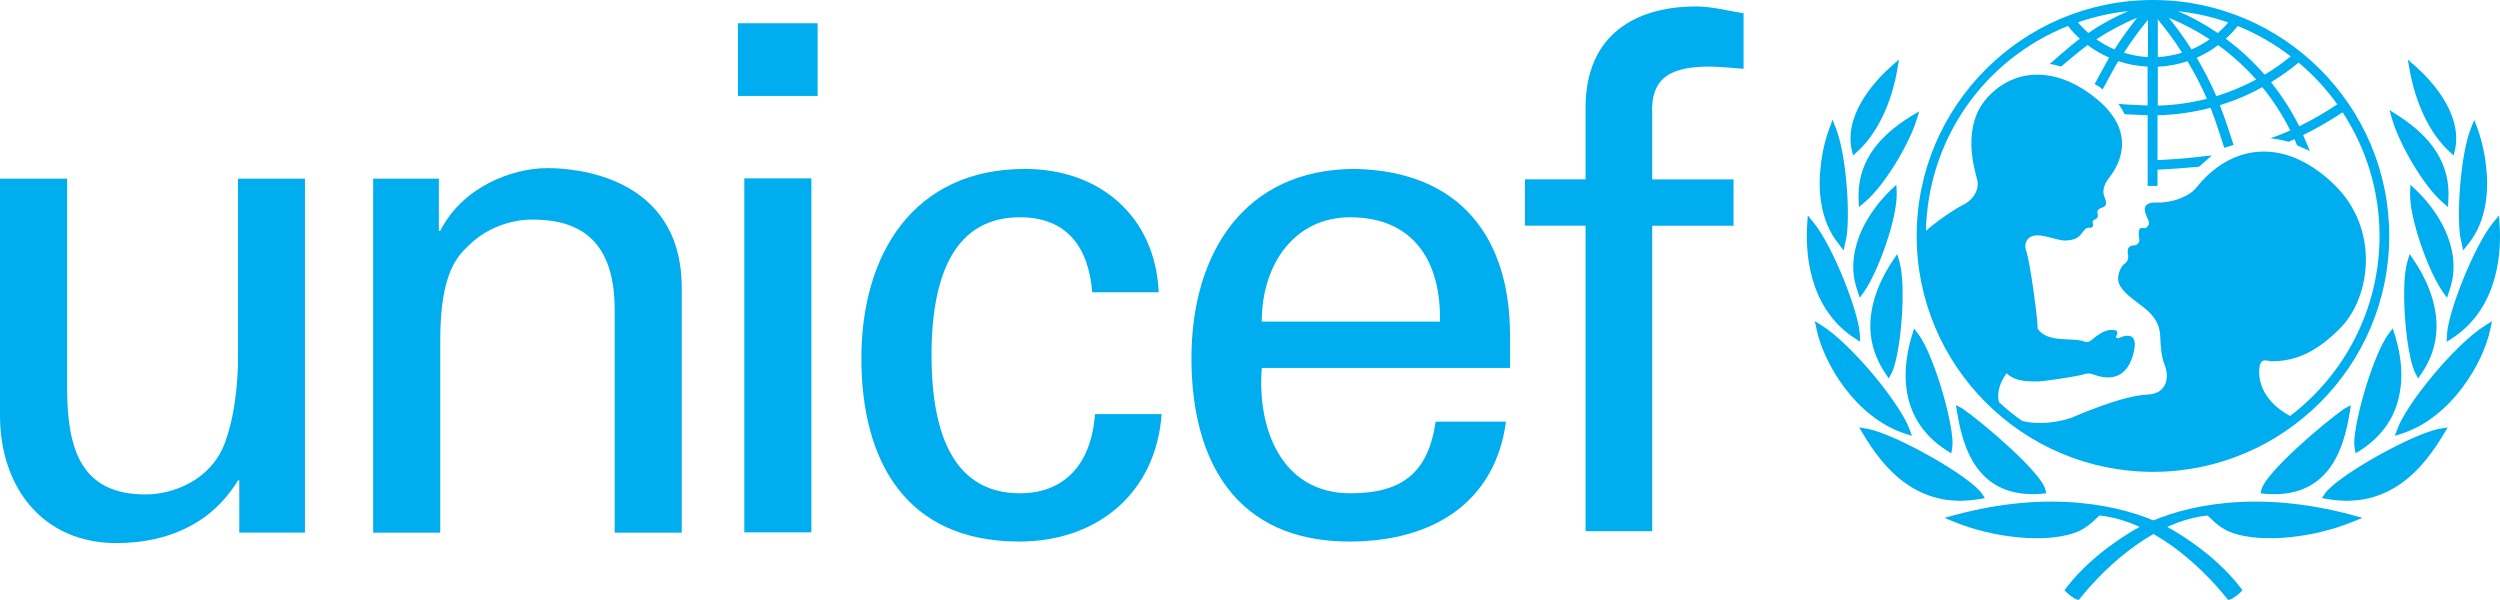 <svg width="150" height="36" viewBox="0 0 150 36" fill="none" xmlns="http://www.w3.org/2000/svg">
<path d="M137.409 24.962C135.523 23.937 135.479 22.502 135.58 21.974C135.682 21.437 136.048 21.675 136.286 21.675C137.524 21.675 138.824 21.309 140.428 19.672C142.244 17.828 142.812 13.722 140.027 11.051C137.026 8.168 133.84 8.67 131.777 11.262C131.359 11.79 130.323 12.182 129.433 12.151C128.115 12.098 128.944 13.137 128.944 13.353C128.944 13.568 128.745 13.722 128.631 13.687C128.181 13.559 128.358 14.224 128.358 14.418C128.358 14.611 128.173 14.721 128.071 14.721C127.52 14.721 127.679 15.219 127.692 15.355C127.705 15.487 127.657 15.72 127.476 15.826C127.3 15.923 127.088 16.358 127.088 16.693C127.088 17.291 127.639 17.709 128.56 18.396C129.477 19.083 129.6 19.73 129.614 20.201C129.636 20.671 129.675 21.424 129.887 21.921C130.138 22.529 130.098 23.629 128.834 23.677C127.278 23.739 124.515 24.98 124.281 25.064C123.404 25.376 122.245 25.486 121.338 25.262C120.844 24.918 120.381 24.54 119.945 24.139C119.76 23.514 120.073 22.841 120.395 22.392C120.91 22.907 121.686 22.872 122.122 22.89C122.554 22.907 124.678 22.573 124.982 22.471C125.282 22.37 125.418 22.405 125.603 22.471C126.419 22.766 127.534 22.859 127.979 21.305C128.428 19.747 127.362 20.183 127.225 20.249C127.088 20.319 126.903 20.302 126.974 20.17C127.172 19.769 126.873 19.813 126.709 19.8C126.273 19.756 125.705 20.218 125.52 20.385C125.33 20.553 125.145 20.535 125.083 20.504C124.506 20.214 122.787 20.627 122.25 19.694C122.303 19.448 121.813 15.672 121.562 15.021C121.514 14.88 121.47 14.651 121.628 14.4C122.069 13.744 123.272 14.448 123.924 14.431C124.704 14.413 124.828 14.088 125.039 13.823C125.251 13.568 125.401 13.713 125.515 13.639C125.656 13.546 125.524 13.361 125.568 13.264C125.621 13.163 125.683 13.212 125.81 13.097C125.947 12.979 125.797 12.728 125.859 12.631C126.057 12.34 126.577 12.569 126.264 11.808C126.088 11.394 126.326 10.941 126.564 10.642C126.947 10.153 128.406 8.098 125.828 5.959C123.365 3.926 120.87 4.093 119.266 5.827C117.662 7.565 118.464 10.105 118.627 10.774C118.799 11.443 118.314 12.05 117.759 12.309C117.323 12.516 116.318 13.19 115.556 13.845C115.679 8.393 118.993 3.596 124.074 1.558C124.29 1.831 124.528 2.086 124.793 2.324C124.228 2.733 122.986 3.838 122.986 3.838C122.986 3.838 123.162 3.864 123.321 3.899C123.431 3.926 123.66 3.996 123.66 3.996C123.66 3.996 124.748 3.072 125.255 2.702C125.656 3.006 126.093 3.252 126.546 3.455C126.304 3.877 125.683 5.039 125.683 5.039C125.683 5.039 125.824 5.123 125.956 5.206C126.084 5.294 126.159 5.365 126.159 5.365C126.159 5.365 126.837 4.093 127.097 3.666C127.666 3.86 128.261 3.97 128.856 3.996V6.329C128.521 6.315 127.666 6.285 127.318 6.249L127.102 6.227L127.225 6.408C127.313 6.544 127.388 6.672 127.45 6.8L127.472 6.848L127.534 6.857C127.785 6.874 128.565 6.901 128.86 6.914V11.156H129.451V10.184C130.314 10.14 131.033 10.083 131.905 10.008H131.94L132.707 9.33L132.284 9.37C131.368 9.489 130.565 9.546 129.83 9.585C129.83 9.585 129.578 9.599 129.451 9.607V6.914C130.517 6.892 131.583 6.742 132.632 6.469C132.919 7.169 133.456 8.868 133.456 8.868L134.016 8.696C134.016 8.696 133.478 7.011 133.192 6.311C134.082 6.038 134.933 5.677 135.739 5.228C136.391 6.029 136.955 6.901 137.418 7.829C136.995 8.023 136.237 8.296 136.237 8.296C136.85 8.362 137.312 8.507 137.312 8.507C137.312 8.507 137.528 8.415 137.674 8.353C137.727 8.472 137.828 8.723 137.828 8.723L138.59 9.057L138.502 8.846C138.502 8.846 138.251 8.243 138.189 8.102C139.005 7.702 139.793 7.248 140.556 6.738C142.006 8.947 142.772 11.513 142.772 14.158C142.772 18.563 140.661 22.48 137.405 24.962M127.697 0.665C126.859 1.025 126.053 1.466 125.299 1.98C125.075 1.778 124.863 1.567 124.674 1.342C125.643 1.003 126.665 0.775 127.697 0.665ZM126.873 2.966C126.485 2.803 126.123 2.597 125.784 2.359C126.551 1.853 127.366 1.417 128.23 1.065C127.749 1.668 127.291 2.302 126.873 2.962V2.966ZM128.878 1.188V3.424C128.388 3.398 127.904 3.31 127.437 3.164C127.873 2.482 128.353 1.822 128.878 1.188ZM129.468 4.005C130.072 3.974 130.671 3.868 131.249 3.675C131.685 4.397 132.073 5.149 132.416 5.928C131.451 6.17 130.46 6.315 129.468 6.337V4.005ZM129.468 1.162C129.984 1.791 130.482 2.456 130.927 3.164C130.451 3.31 129.962 3.398 129.468 3.424V1.162ZM132.579 2.359C132.24 2.597 131.879 2.803 131.491 2.966C131.085 2.315 130.623 1.681 130.125 1.065C130.98 1.417 131.813 1.848 132.579 2.359ZM133.694 1.347C133.505 1.576 133.289 1.787 133.069 1.985C132.319 1.474 131.522 1.03 130.684 0.673C131.716 0.783 132.729 1.008 133.694 1.347ZM135.373 4.775C134.607 5.18 133.804 5.514 132.98 5.77C132.641 4.982 132.24 4.207 131.799 3.464C132.253 3.261 132.69 3.015 133.091 2.707C133.928 3.31 134.686 4.005 135.373 4.775ZM134.272 1.562C135.4 2.016 136.466 2.632 137.445 3.38C136.96 3.78 136.431 4.15 135.88 4.48C135.184 3.684 134.399 2.957 133.549 2.324C133.809 2.086 134.051 1.831 134.267 1.558L134.272 1.562ZM140.238 6.258C139.511 6.747 138.745 7.191 137.956 7.578C137.489 6.641 136.916 5.756 136.263 4.934C136.841 4.581 137.4 4.185 137.916 3.754C138.793 4.489 139.573 5.33 140.238 6.258ZM129.177 0C121.355 0 115.001 6.351 115.001 14.153C115.001 21.956 121.36 28.311 129.177 28.311C136.995 28.311 143.354 21.961 143.354 14.153C143.354 6.346 136.991 0 129.177 0Z" fill="#00ADEF"/>
<path d="M113.714 3.763L113.498 3.957C112.661 4.691 110.766 6.637 111.061 8.762C111.061 8.767 111.087 8.908 111.087 8.908L111.184 9.33L111.449 9.088C112.616 8.027 113.489 6.223 113.842 4.146L113.943 3.565L113.718 3.763" fill="#00ADEF"/>
<path d="M109.862 7.442L109.765 7.697C109.629 8.054 109.386 8.798 109.263 9.792C109.078 11.2 109.122 13.185 110.351 14.673C110.347 14.673 110.479 14.845 110.479 14.845L110.62 15.025L110.805 14.123C111.008 12.53 110.744 9.185 110.153 7.693L109.95 7.182L109.862 7.438" fill="#00ADEF"/>
<path d="M108.448 13.19L108.434 13.454C108.333 14.884 108.408 18.414 111.268 20.284L111.607 20.504L111.594 20.104C111.541 18.761 109.977 14.765 108.8 13.335L108.47 12.926L108.448 13.185" fill="#00ADEF"/>
<path d="M108.946 19.51L108.994 19.752C109.408 21.776 111.339 25.068 114.313 26.019L114.719 26.151L114.569 25.75C114.018 24.232 111.145 20.698 109.311 19.532L108.888 19.267L108.941 19.51" fill="#00ADEF"/>
<path d="M114.926 6.817L114.688 6.958C112.471 8.309 111.435 9.946 111.515 11.966L111.537 12.424L111.854 12.155C113.057 11.165 114.551 8.639 114.992 7.2L115.155 6.676L114.926 6.817Z" fill="#00ADEF"/>
<path d="M113.621 11.24L113.449 11.394C112.885 11.931 111.052 13.885 111.206 16.297C111.224 16.662 111.316 17.063 111.457 17.476L111.585 17.864L111.823 17.534C112.7 16.306 113.859 13.049 113.802 11.539L113.78 11.082L113.617 11.24" fill="#00ADEF"/>
<path d="M113.714 15.421L113.586 15.61C112.66 16.979 112.193 18.387 112.22 19.686C112.246 20.649 112.555 21.565 113.132 22.419L113.322 22.705L113.489 22.401C113.881 21.648 114.203 19.215 114.154 17.287C114.137 16.609 114.071 16.046 113.956 15.668L113.833 15.245L113.709 15.425" fill="#00ADEF"/>
<path d="M114.789 19.901L114.727 20.095C114.45 20.988 114.322 21.86 114.339 22.683C114.392 24.558 115.221 26.019 116.812 27.035L117.076 27.202L117.138 26.846L117.155 26.555C117.116 25.033 115.979 21.204 115.089 20.033L114.846 19.712L114.785 19.901" fill="#00ADEF"/>
<path d="M111.942 25.807L111.665 25.838L111.779 26.027C112.969 28.021 115.001 30.6 118.782 29.94L119.094 29.887L118.918 29.623C118.213 28.571 113.621 25.979 111.991 25.719L111.55 25.645L111.665 25.838" fill="#00ADEF"/>
<path d="M117.27 30.908L116.671 31.071L117.235 31.304C119.645 32.29 122.664 32.58 124.418 31.991C125.075 31.771 125.471 31.405 125.969 30.93C129.045 31.247 131.927 33.804 133.606 35.894L133.699 36L133.835 35.956C134.02 35.894 134.311 35.666 134.435 35.533L134.549 35.41L134.439 35.269C132.685 32.972 129.94 31.555 129.821 31.502C127.353 30.296 122.986 29.359 117.27 30.908Z" fill="#00ADEF"/>
<path d="M117.389 24.513L117.424 24.716C117.786 26.978 118.707 29.949 122.532 29.623L122.783 29.597L122.717 29.363C122.466 28.334 118.953 25.341 117.728 24.5L117.354 24.307L117.389 24.513Z" fill="#00ADEF"/>
<path d="M144.469 3.565L144.57 4.146C144.932 6.223 145.8 8.027 146.959 9.088L147.223 9.33C147.223 9.33 147.316 8.912 147.316 8.903C147.316 8.903 147.342 8.762 147.342 8.758C147.633 6.628 145.738 4.687 144.901 3.952L144.676 3.758L144.46 3.56" fill="#00ADEF"/>
<path d="M148.457 7.187L148.254 7.697C147.664 9.189 147.404 12.534 147.602 14.127L147.787 15.029L147.928 14.849C147.928 14.849 148.065 14.673 148.065 14.677C149.29 13.19 149.33 11.205 149.145 9.797C149.017 8.802 148.779 8.058 148.647 7.702L148.55 7.446L148.453 7.191" fill="#00ADEF"/>
<path d="M149.938 12.93L149.603 13.335C148.435 14.765 146.866 18.766 146.818 20.108L146.8 20.509L147.139 20.288C150.008 18.418 150.079 14.889 149.973 13.458L149.96 13.194L149.938 12.934" fill="#00ADEF"/>
<path d="M149.519 19.267L149.105 19.532C147.263 20.693 144.39 24.232 143.839 25.75L143.689 26.151L144.099 26.019C147.073 25.064 149.004 21.776 149.418 19.752L149.471 19.51L149.519 19.267Z" fill="#00ADEF"/>
<path d="M143.372 6.606L143.522 7.134C143.936 8.577 145.381 11.139 146.567 12.151L146.884 12.424L146.902 11.962C147.025 9.946 146.02 8.287 143.83 6.896L143.592 6.747L143.367 6.601" fill="#00ADEF"/>
<path d="M144.628 11.082L144.606 11.544C144.544 13.053 145.707 16.31 146.584 17.538L146.822 17.868L146.95 17.481C147.091 17.067 147.179 16.666 147.201 16.297C147.364 13.885 145.531 11.935 144.958 11.399L144.795 11.245L144.623 11.082" fill="#00ADEF"/>
<path d="M144.579 15.245L144.451 15.668C144.337 16.05 144.266 16.614 144.253 17.287C144.205 19.215 144.526 21.648 144.927 22.401L145.086 22.705L145.284 22.419C145.87 21.565 146.166 20.649 146.192 19.686C146.218 18.387 145.751 16.979 144.826 15.61L144.703 15.421L144.579 15.241" fill="#00ADEF"/>
<path d="M143.561 19.708L143.319 20.029C142.437 21.2 141.296 25.028 141.252 26.551C141.252 26.551 141.274 26.828 141.274 26.842L141.336 27.198L141.609 27.031C143.191 26.014 144.02 24.553 144.077 22.678C144.103 21.855 143.967 20.984 143.689 20.09L143.627 19.897L143.566 19.708" fill="#00ADEF"/>
<path d="M146.465 25.807L146.862 25.645L146.421 25.719C144.799 25.983 140.199 28.571 139.489 29.623L139.313 29.887L139.626 29.94C143.416 30.6 145.443 28.021 146.633 26.027L146.747 25.838L146.862 25.645" fill="#00ADEF"/>
<path d="M128.596 31.502C128.472 31.555 125.722 32.977 123.977 35.269L123.867 35.41L123.982 35.533C124.109 35.666 124.396 35.89 124.585 35.956L124.713 36C124.713 36 124.81 35.899 124.81 35.894C126.489 33.804 129.367 31.251 132.452 30.93C132.941 31.405 133.333 31.766 133.994 31.991C135.748 32.576 138.762 32.29 141.168 31.304L141.746 31.071L141.146 30.908C135.426 29.359 131.055 30.296 128.591 31.502" fill="#00ADEF"/>
<path d="M141.054 24.311L140.688 24.505C139.458 25.345 135.955 28.338 135.691 29.368L135.629 29.601L135.88 29.627C139.71 29.953 140.626 26.982 140.988 24.72L141.023 24.518L141.054 24.311Z" fill="#00ADEF"/>
<path d="M44.659 10.703H48.682V31.942H44.659V10.703ZM44.275 1.395H49.057V5.756H44.275V1.395Z" fill="#00ADEF"/>
<path d="M14.274 10.721H18.297V31.956H14.357V28.822H14.278C12.67 31.485 9.951 32.585 6.989 32.585C2.538 32.585 0 29.205 0 24.931V10.721H4.028V23.286C4.028 26.965 4.87 29.667 8.73 29.667C10.383 29.667 12.63 28.822 13.472 26.626C14.234 24.637 14.278 22.141 14.278 21.631V10.721" fill="#00ADEF"/>
<path d="M26.335 13.85H26.415C27.772 11.187 30.742 10.087 32.853 10.087C34.334 10.087 40.904 10.466 40.904 17.278V31.96H36.881V18.59C36.881 15.078 35.4 13.177 32.002 13.177C32.002 13.177 29.803 13.049 28.111 14.739C27.512 15.329 26.415 16.262 26.415 20.407V31.96H22.391V10.721H26.331V13.85" fill="#00ADEF"/>
<path d="M65.534 17.529C65.318 14.88 64.058 13.036 61.193 13.036C57.368 13.036 55.892 16.35 55.892 21.314C55.892 26.278 57.364 29.597 61.193 29.597C63.842 29.597 65.485 27.88 65.697 24.848H69.698C69.359 29.597 65.825 32.492 61.154 32.492C54.38 32.492 51.683 27.704 51.683 21.486C51.683 15.267 54.803 10.136 61.493 10.136C65.957 10.136 69.319 12.952 69.522 17.534H65.534" fill="#00ADEF"/>
<path d="M86.396 19.298C86.475 15.769 84.876 13.036 81.006 13.036C77.679 13.036 75.705 15.844 75.705 19.298H86.391H86.396ZM75.709 22.067C75.41 25.768 76.926 29.597 81.011 29.597C84.122 29.597 85.686 28.382 86.14 25.301H90.358C89.719 30.103 86.017 32.492 80.967 32.492C74.184 32.492 71.487 27.704 71.487 21.486C71.487 15.267 74.608 10.136 81.306 10.136C87.608 10.268 90.6 14.255 90.6 20.104V22.075H75.709" fill="#00ADEF"/>
<path d="M95.135 31.863V13.542H91.499V10.76H95.135V6.227C95.262 1.602 98.757 0.387 101.745 0.387C102.71 0.387 103.64 0.638 104.614 0.801V4.124C103.935 4.089 103.261 3.996 102.582 3.996C100.321 3.996 99.008 4.59 99.132 6.901V10.765H104.014V13.546H99.132V31.872H95.135" fill="#00ADEF"/>
</svg>
